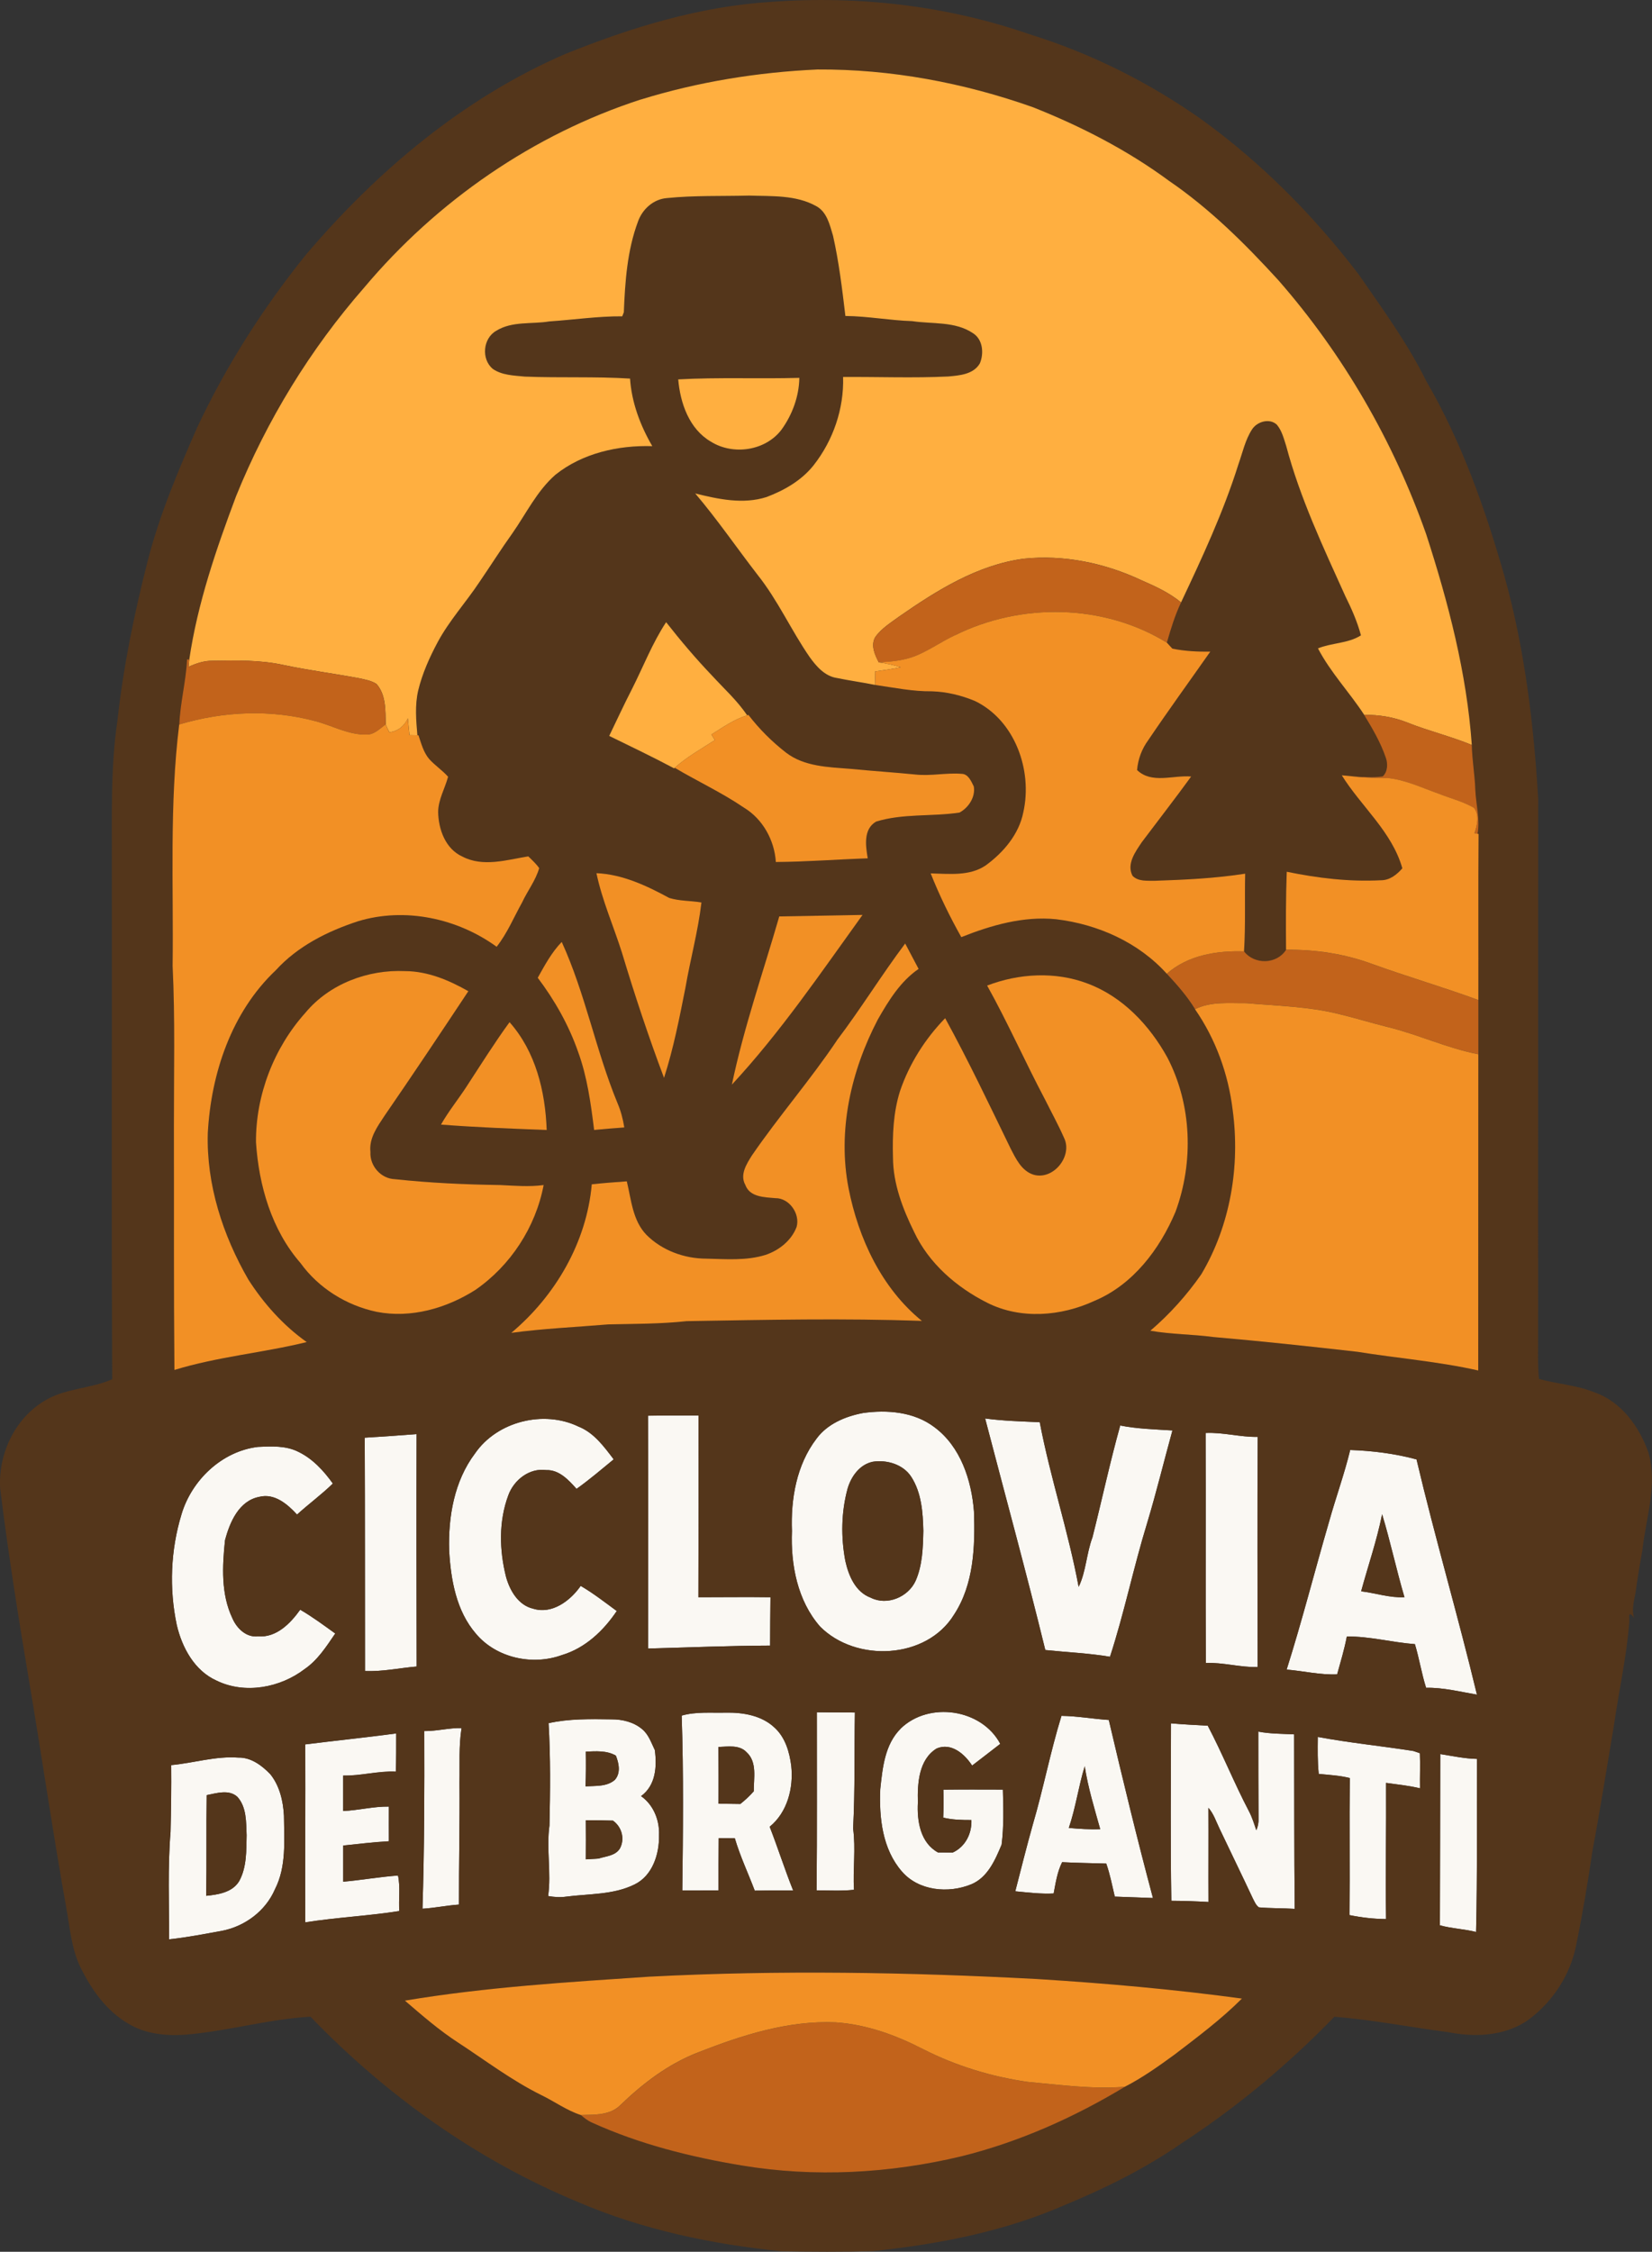 <?xml version="1.0" encoding="UTF-8"?><svg xmlns="http://www.w3.org/2000/svg" id="Layer_2" data-name="Layer 2" viewBox="0 0 473.64 645.22"><rect x="0" y="0" width="473.64" height="645.22" fill="#333333" stroke="none"/><defs><style> .cls-1 { fill: #faf8f3; } .cls-1, .cls-2, .cls-3, .cls-4, .cls-5 { stroke-width: 0px; } .cls-2 { fill: #f29025; } .cls-3 { fill: #ffaf40; } .cls-4 { fill: #c2631b; } .cls-5 { fill: #54361b; } </style></defs><g id="Layer_1-2" data-name="Layer 1"><g><g id="_faf8f3ff" data-name="#faf8f3ff"><path class="cls-1" d="M247.34,404.9c7.01-.99,14.74-.37,20.55,4.04,7.52,5.56,10.65,15.2,11.35,24.18.34,10.04-.03,20.91-5.74,29.58-7.89,12.8-28.13,13.71-38.38,3.38-6.5-7.41-8.46-17.76-8.07-27.36-.36-9.21,1.31-18.97,7.03-26.46,3.1-4.23,8.24-6.4,13.25-7.35M250.13,418.87c-3.7.81-6.11,4.23-7.12,7.67-1.83,6.73-1.94,13.89-.65,20.72.94,4.23,2.89,8.92,7.29,10.54,4.69,2.38,10.76-.19,12.87-4.85,1.97-4.48,2.1-9.49,2.21-14.31-.13-5.28-.52-10.91-3.47-15.48-2.34-3.6-7.06-4.96-11.13-4.3Z"/><path class="cls-1" d="M185.79,405.65c4.82-.07,9.64-.05,14.47-.06.04,17.36.02,34.72-.03,52.08,6.89,0,13.78-.1,20.67,0-.08,4.62-.07,9.23-.1,13.86-11.67.04-23.33.53-34.99.84-.02-22.24.08-44.48-.02-66.72Z"/><path class="cls-1" d="M136.19,416.47c6.32-9.19,19.69-12.53,29.69-7.69,4.42,1.75,7.3,5.73,10.07,9.38-3.5,2.87-6.96,5.83-10.65,8.46-2.29-2.55-4.97-5.51-8.7-5.38-4.83-.67-9.29,2.85-10.87,7.24-2.77,7.43-2.57,15.68-.66,23.3,1.07,3.93,3.52,8.18,7.79,9.17,5.41,1.7,10.68-2.28,13.63-6.53,3.63,2.12,6.95,4.71,10.34,7.2-3.81,5.67-9.06,10.65-15.75,12.63-8.42,3.06-18.78.83-24.62-6.12-5.65-6.52-7.21-15.46-7.68-23.81-.3-9.68,1.44-19.93,7.41-27.85Z"/><path class="cls-1" d="M299.69,472.79c-5.44-22.19-11.48-44.23-17.25-66.33,5.19.7,10.43.82,15.66,1.07,3.02,15.89,8.21,31.29,11.15,47.18,2.12-4.35,2.23-9.58,3.96-14.19,2.7-10.67,5-21.45,7.96-32.05,4.93.97,9.96,1.1,14.97,1.42-2.44,8.83-4.6,17.74-7.25,26.53-3.89,12.67-6.55,25.7-10.65,38.31-6.14-1.03-12.37-1.28-18.56-1.93Z"/><path class="cls-1" d="M104.57,411.96c4.95-.31,9.91-.63,14.87-1.03-.08,22.2-.03,44.39.02,66.59-4.94.43-9.81,1.51-14.81,1.29-.03-22.28.02-44.57-.08-66.85Z"/><path class="cls-1" d="M345.66,410.6c5.03-.23,9.91,1.22,14.93,1.12-.14,21.98-.04,43.97-.02,65.95-5,.13-9.86-1.36-14.86-1.17-.09-21.97.02-43.94-.06-65.91Z"/><path class="cls-1" d="M52.03,433.94c2.91-9.81,11.58-18.12,21.94-19.34,3.87-.18,7.98-.4,11.56,1.4,4.12,1.99,7.28,5.43,9.9,9.1-3.25,3.16-6.92,5.84-10.27,8.89-2.72-2.98-6.45-6.17-10.8-5.08-5.87,1.11-8.48,7.28-9.85,12.43-.77,7.45-1.19,15.43,2.13,22.38,1.24,2.87,3.96,5.53,7.33,5.17,5.29.41,9.29-3.71,12.1-7.64,3.51,2.03,6.77,4.46,10.05,6.82-2.53,3.69-4.99,7.58-8.75,10.17-7.02,5.38-17.15,7.29-25.28,3.33-6.33-2.84-9.9-9.47-11.41-15.94-2.21-10.44-1.77-21.46,1.35-31.68Z"/><path class="cls-1" d="M387.11,415.48c6.37.21,12.94,1.05,19.02,2.7,5.33,22.57,11.91,44.84,17.32,67.4-4.84-.81-9.65-2.06-14.58-1.96-1.3-4.11-1.96-8.39-3.21-12.51-6.53-.48-13-2.28-19.52-2.18-.68,3.67-1.79,7.24-2.77,10.84-4.89.21-9.64-.96-14.48-1.37,4.43-13.99,8.04-28.24,12.15-42.33,1.92-6.89,4.38-13.63,6.07-20.59M396.26,433.89c-1.49,7.49-4.01,14.71-6.01,22.08,4.15.51,8.19,1.91,12.42,1.7-2.33-7.87-4.02-15.93-6.41-23.78Z"/><path class="cls-1" d="M195.44,491.59c4.13-1.17,8.45-.73,12.68-.84,4.91-.09,10.25.79,13.95,4.29,3.08,2.8,4.3,7,4.79,11,.67,6.3-1.11,13.27-6.19,17.4,2.36,6.05,4.32,12.25,6.74,18.28-3.67,0-7.34-.03-11.02.03-1.89-5.01-4.2-9.86-5.71-15.01-1.55,0-3.09-.02-4.62-.03-.05,4.99-.07,9.99-.05,14.99-3.47.02-6.93.02-10.39.02.21-16.7.39-33.43-.18-50.12M205.98,500.57c.03,5.42.07,10.85.02,16.27,2.08.02,4.17,0,6.26.06,1.4-1.1,2.68-2.31,3.85-3.63-.05-3.74,1.05-8.32-2.05-11.18-2.07-2.21-5.37-1.6-8.08-1.52Z"/><path class="cls-1" d="M234.21,490.63c3.63.05,7.26.06,10.89.07-.2,11.08.07,22.17-.51,33.24.8,5.84-.09,11.7.25,17.56-3.56.39-7.16.16-10.72.18.17-17.01.06-34.04.08-51.05Z"/><path class="cls-1" d="M258.24,495.3c8.1-7.85,23.22-5.66,28.55,4.39-2.66,2.1-5.38,4.13-8.07,6.22-2.14-3.3-5.97-6.67-10.16-4.9-5.17,3.16-5.55,10.05-5.39,15.49-.29,5.27.68,11.54,5.79,14.32,1.38,0,2.77,0,4.16.03,3.63-1.65,5.55-5.43,5.39-9.33-2.71,0-5.44-.05-8.08-.7.13-2.67.13-5.35.05-8.01,5.68-.07,11.38-.02,17.06-.02.14,5.25.3,10.54-.37,15.79-1.84,4.37-3.99,9.4-8.69,11.35-6.54,2.69-15.07,1.91-19.89-3.66-5.61-6.42-6.56-15.41-6.21-23.59.65-6.08,1.28-12.82,5.87-17.37Z"/><path class="cls-1" d="M304.33,491.66c4.55.06,9.03.88,13.57,1.18,4,17.05,8.13,34.09,12.66,51.02-3.65-.12-7.29-.28-10.94-.4-.76-3.17-1.36-6.39-2.45-9.47-4.22-.13-8.44-.18-12.65-.4-1.4,2.79-1.85,5.93-2.43,8.96-3.69.19-7.34-.27-11-.62,1.65-6.39,3.24-12.79,5.03-19.14,3.03-10.3,5.04-20.88,8.21-31.13M311,506.07c-1.79,5.83-2.59,11.92-4.57,17.71,2.99.26,5.99.47,9,.35-1.66-5.97-3.51-11.91-4.44-18.05Z"/><path class="cls-1" d="M157.28,493.75c5.9-1.32,12.01-1.18,18.02-1.1,3.12-.02,6.37.76,8.8,2.8,1.87,1.54,2.63,3.91,3.65,6.01.63,4.75.27,10.12-3.95,13.19,3.55,2.49,5.34,6.92,5.15,11.17.12,5.37-1.83,11.61-6.99,14.13-6.12,3.04-13.12,2.64-19.72,3.52-1.7.24-3.4.11-5.08-.19.96-6.69-.56-13.48.38-20.22.21-9.77.32-19.58-.25-29.33M167.96,501.91c.06,3.31.05,6.63-.08,9.95,2.84-.18,6.12.15,8.42-1.87,1.73-2,1.15-4.72.27-6.94-2.64-1.51-5.7-1.25-8.61-1.14M167.96,521.57c.05,3.73.02,7.47,0,11.21,1.2-.08,2.4-.16,3.61-.22,2.19-.69,5.11-.81,6.28-3.13,1.31-2.75.32-6.02-2.12-7.74-2.59-.09-5.18-.13-7.78-.11Z"/><path class="cls-1" d="M335.73,493.81c3.51.31,7.03.48,10.54.67,4.23,8.03,7.6,16.49,11.82,24.53.9,1.71,1.48,3.59,2.1,5.43.48-1.07.69-2.2.63-3.37-.05-8.3-.04-16.59-.05-24.89,3.39.64,6.84.61,10.27.78.05,16.67,0,33.33.16,50-3.42-.22-6.87-.12-10.28-.43-.89-.66-1.29-1.73-1.78-2.67-3.11-6.65-6.34-13.23-9.48-19.86-.99-2.03-1.68-4.27-3.2-5.98.05,8.99-.03,17.99.02,26.98-3.55-.21-7.09-.33-10.65-.35-.3-16.94-.1-33.89-.1-50.84Z"/><path class="cls-1" d="M121.64,496.02c3.59.05,7.11-.96,10.69-.85-.83,5.16-.48,10.39-.59,15.59.1,11.67-.19,23.32-.15,34.98-3.5.23-6.95.98-10.46,1.18.53-16.96.56-33.93.51-50.9Z"/><path class="cls-1" d="M87.52,499.85c8.69-1.09,17.4-1.98,26.08-3.14,0,3.64.02,7.28-.11,10.94-5.07-.24-10.02,1.25-15.09,1.13v10.15c4.4-.18,8.69-1.34,13.1-1.26,0,3.31-.03,6.62,0,9.93-4.38.23-8.73.79-13.09,1.23v10.36c5.25-.46,10.44-1.39,15.7-1.77.72,3.32.13,6.8.38,10.18-8.95,1.41-18.01,1.82-26.96,3.24-.08-16.99.07-33.98,0-50.97Z"/><path class="cls-1" d="M377.82,497.71c9.08,1.69,18.29,2.59,27.41,4.03.47.16,1.4.47,1.86.63.15,3.34-.03,6.7.04,10.06-3.2-.77-6.48-1.09-9.73-1.55.08,13.01-.2,26.01,0,39.02-3.53-.03-7.03-.43-10.49-1.14.14-13.09-.06-26.18.09-39.27-2.92-.74-5.93-.89-8.9-1.18-.38-3.52-.31-7.05-.27-10.58Z"/><path class="cls-1" d="M412.93,502.62c3.5.54,6.98,1.31,10.53,1.38-.1,16.53.14,33.07-.26,49.6-3.41-.88-6.97-.97-10.37-1.92.03-16.36.09-32.71.1-49.05Z"/><path class="cls-1" d="M49.08,505.77c6.43-.59,12.74-2.64,19.26-2.15,3.64-.09,6.78,2.28,9.18,4.78,2.65,3.31,3.68,7.69,3.89,11.86.05,7.08.76,14.58-2.59,21.11-2.69,6.24-8.66,10.64-15.27,11.9-5.01.9-10.03,1.89-15.09,2.42.07-10.27-.41-20.56.44-30.81.15-6.38.24-12.75.18-19.12M59.26,514.37c-.15,9.62.02,19.23-.14,28.85,3.46-.34,7.57-.97,9.5-4.28,2.15-3.99,1.99-8.68,2.09-13.07-.16-3.75.03-8.04-2.66-11.01-2.43-2.2-5.96-1.03-8.79-.49Z"/></g><g id="_54361bff" data-name="#54361bff"><path class="cls-5" d="M162.1,15.46c18.9-7.65,38.74-13.69,59.2-14.94,24.91-1.81,50.27,1.1,73.91,9.31,17.5,5.41,34.09,13.72,49.06,24.24,17.28,12.43,32.4,27.71,45.29,44.59,6.83,9.88,13.97,19.63,19.31,30.43,10.19,17.51,16.98,36.73,22.5,56.13,5.77,20.78,8.38,42.29,9.64,63.75-.06,51.48,0,102.97-.03,154.45.02,3.9-.14,7.8.26,11.69,5.21,1.5,10.75,1.74,15.81,3.82,7.76,2.64,12.96,9.86,15.58,17.32,2.67,9.32-.78,18.81-1.77,28.12-.74,4.01-1.39,8.02-1.95,12.06-.46,2.38-1.13,4.82-.38,7.22-.59-.92-1.64-1.93-1.39,0v.96c-.75,10.03-3.01,19.91-4.43,29.87-2.03,11.96-3.89,23.93-6.14,35.84-1.31,8.96-2.8,17.89-4.62,26.77-1.59,8.53-6.62,16.33-13.55,21.52-6.72,4.89-15.54,5.23-23.42,3.65-10.81-1.39-21.54-3.55-32.41-4.37-13.22,13.63-27.89,25.88-43.81,36.25-10.6,7.35-22.24,13.07-34.15,17.97-17.19,7.43-35.79,10.98-54.34,12.92-8.73.26-17.45.2-26.18.04-20.01-2-39.98-6.18-58.5-14.16-28.93-12-54.9-30.55-76.57-53.04-12.01.66-23.72,4.14-35.7,5.14-5.67.41-11.61-.15-16.56-3.17-6.15-3.56-10.42-9.58-13.53-15.81-2.79-5.51-3.18-11.77-4.29-17.74-3.75-20.96-6.8-42.04-10.34-63.04-3.19-18.89-6.22-37.8-8.56-56.81-.58-10.07,4.46-20.55,13.47-25.48,5.78-3.21,12.67-3.09,18.66-5.76-.23-49.18-.03-98.36-.1-147.54.07-13.74-.43-27.54,1.6-41.17,1.68-15.39,4.81-30.62,8.64-45.63,3.38-13.24,8.72-25.86,14.21-38.34,8.3-17.67,18.87-34.24,31.11-49.44,20.45-24.06,45.27-45.01,74.47-57.63M183.73,28.52c-30.85,9.99-58.48,29.12-79.3,53.86-15.49,17.7-27.94,38.04-36.77,59.83-5.71,15.2-11.05,30.71-13.42,46.82l-.6-.1c-.32,6.27-1.96,12.39-2.24,18.67-2.84,22.94-1.6,46.12-1.89,69.18.73,15.27.35,30.57.37,45.86.05,23.31-.07,46.61.15,69.92,12.38-3.81,25.38-4.91,37.93-7.99-6.72-4.76-12.32-11.03-16.75-17.94-7.33-12.69-12.04-27.21-11.61-41.96.93-17.1,6.81-34.66,19.51-46.66,6.27-6.89,14.83-11.17,23.59-14.03,13.43-4.06,28.48-.84,39.71,7.32,3.03-3.83,4.92-8.45,7.3-12.7,1.54-3.31,3.88-6.29,4.9-9.83-.88-1.27-2.04-2.31-3.13-3.38-6.18,1.01-12.98,3.16-18.91.05-4.85-2.2-6.84-7.8-6.93-12.78.06-3.58,1.96-6.74,2.85-10.08-1.65-1.86-3.77-3.24-5.43-5.09-1.63-1.93-2.26-4.44-3.06-6.78h-.33c-.37-4.26-.74-8.62.23-12.83,1.17-4.88,3.25-9.49,5.61-13.9,3.32-6.16,8.08-11.37,11.94-17.17,3.17-4.63,6.16-9.39,9.44-13.96,3.99-5.67,7.06-12.14,12.34-16.78,7.76-6.21,18.02-8.5,27.79-8.21-3.44-5.92-5.92-12.48-6.38-19.36-10.05-.63-20.12-.17-30.17-.57-3.11-.31-6.54-.37-9.19-2.21-3.35-2.8-2.82-8.75.99-10.91,4.57-2.84,10.16-1.84,15.22-2.69,6.97-.46,13.92-1.51,20.92-1.46.11-.3.34-.88.45-1.18.35-8.75.97-17.71,4.06-25.98,1.27-3.55,4.44-6.42,8.28-6.72,7.82-.81,15.71-.51,23.56-.72,6.45.22,13.39-.24,19.23,3.01,3.1,1.66,3.91,5.39,4.84,8.48,1.72,7.57,2.64,15.31,3.55,23.01,6.42.06,12.76,1.28,19.17,1.48,5.82.87,12.29,0,17.42,3.46,2.84,1.81,3.16,5.78,1.97,8.63-1.81,3.17-5.83,3.48-9.09,3.77-10.04.48-20.08.07-30.13.14.28,9.1-2.85,18.17-8.46,25.31-3.43,4.33-8.37,7.16-13.48,9.09-6.7,2.15-13.83.62-20.46-1.03,6.37,7.48,11.91,15.6,17.92,23.37,5.82,7.29,9.61,15.89,14.91,23.54,1.9,2.67,4.33,5.45,7.77,5.97,3.66.77,7.36,1.26,11.03,2,5.39.77,10.78,1.88,16.25,1.82,4.21.13,8.39,1.15,12.29,2.76,11.48,5.52,16.59,19.85,13.91,31.85-1.24,6.33-5.67,11.55-10.79,15.27-4.62,3.16-10.5,2.41-15.78,2.29,2.49,6.29,5.47,12.37,8.78,18.27,8.61-3.42,17.81-6.07,27.18-5.13,11.94,1.42,23.63,6.61,31.74,15.63,2.95,3.16,5.82,6.42,8.08,10.13,5.92,8.52,9.56,18.58,10.8,28.85,2.19,16.09-.65,33.05-8.98,47.09-4.16,5.98-9.08,11.45-14.62,16.19,5.97,1.04,12.06,1,18.06,1.8,13.79,1.19,27.54,2.67,41.28,4.23,11.55,1.85,23.25,2.77,34.67,5.36,0-30.21.02-60.41.03-90.62v-15.51c.04-15.86-.08-31.72.06-47.58l-.28-.05c.76-4.24-.48-8.47-.65-12.72-.15-4.26-.92-8.48-1-12.75-1.46-20.63-6.72-40.77-13.08-60.38-9.4-26.64-23.79-51.54-42.41-72.82-9.53-10.43-19.63-20.47-31.35-28.46-11.94-8.79-25.23-15.62-38.99-21.08-19.78-7-40.76-10.95-61.77-10.81-17.15.79-34.24,3.54-50.65,8.61M194.45,108.71c.58,6.81,3.15,14.22,9.36,17.84,6.37,3.99,15.62,2.65,20.23-3.4,3.12-4.31,5.05-9.54,5.14-14.88-11.57.33-23.17-.2-34.73.44M181.19,197.44c-2.28,4.43-4.36,8.95-6.53,13.43,6.22,3.05,12.48,6.02,18.6,9.29l.18-.15c6.56,3.9,13.52,7.12,19.85,11.42,5.4,3.25,8.76,9.36,9.15,15.58,8.79-.06,17.56-.75,26.35-1.05-.6-3.57-1.32-8.34,2.38-10.52,7.73-2.41,16.03-1.4,23.94-2.6,2.6-1.4,4.62-4.49,4.08-7.5-.75-1.47-1.57-3.58-3.5-3.6-4.37-.36-8.74.66-13.11.21-6.24-.62-12.49-1.02-18.74-1.63-6.32-.51-13.22-.63-18.49-4.66-4.02-3.13-7.68-6.76-10.78-10.81l-.36.13c-2.83-4.23-6.65-7.65-10.06-11.38-4.66-4.87-9.01-10.01-13.17-15.31-3.96,6.01-6.56,12.76-9.79,19.16M171,250.2c1.64,7.83,4.91,15.17,7.31,22.76,3.64,12.09,7.63,24.08,12.07,35.9,2.71-8.4,4.41-17.09,6.12-25.73,1.41-8.21,3.64-16.26,4.61-24.54-3.07-.52-6.27-.37-9.25-1.3-6.45-3.49-13.39-6.78-20.86-7.09M223.42,262.59c-4.63,16.03-10.17,31.85-13.59,48.21,13.97-15.04,25.5-32.04,37.47-48.64-7.96.14-15.92.31-23.88.43M154.17,280.18c4.88,6.44,8.89,13.56,11.56,21.19,2.64,7.2,3.67,14.84,4.61,22.42,2.88-.28,5.77-.51,8.65-.72-.38-2.42-1-4.78-1.97-7.03-6.22-15.07-9.17-31.27-15.97-46.13-2.9,2.98-4.88,6.69-6.88,10.28M239.88,298.18c-7.62,11.32-16.59,21.63-24.31,32.87-1.55,2.46-3.53,5.52-1.89,8.46,1.28,3.52,5.48,3.51,8.59,3.79,4.01-.06,7.16,4.48,6.11,8.24-1.46,3.9-5.06,6.74-8.96,8.03-5.48,1.69-11.29,1.19-16.94,1.06-6.28,0-12.71-2.34-17.16-6.83-3.97-4.11-4.34-10.06-5.62-15.32-3.36.24-6.71.49-10.05.85-1.46,16.59-10.42,31.97-23.08,42.57,9.24-1.25,18.55-1.66,27.84-2.43,7.5-.16,15.03-.11,22.5-.93,22.46-.37,44.95-.86,67.4-.06-11.56-9.38-18.21-23.66-21.03-38.02-3.21-16.51.69-33.64,8.4-48.37,3.09-5.39,6.44-10.89,11.68-14.48-1.28-2.43-2.57-4.85-3.85-7.28-6.82,9.08-12.77,18.78-19.64,27.83M87.52,290.24c-9.01,10.03-14.24,23.59-14.14,37.06.82,12.38,4.47,25.11,12.77,34.63,5.19,7.19,13.21,12.17,21.86,13.98,9.77,1.91,19.94-1,28.22-6.25,10.13-6.98,17.34-18.01,19.63-30.09-4.14.55-8.3.19-12.45,0-10.08-.13-20.19-.6-30.22-1.68-4-.14-7.21-3.83-6.99-7.79-.44-3.94,1.98-7.26,4.03-10.36,8.14-11.82,16.1-23.75,24.04-35.71-5.54-3.15-11.64-5.73-18.12-5.76-10.67-.51-21.75,3.65-28.64,11.98M283,282.41c5.95,10.64,10.85,21.79,16.55,32.55,1.84,3.69,3.84,7.3,5.5,11.08,2.56,5.21-3.03,12.22-8.73,10.57-3.45-1.09-5.09-4.62-6.62-7.58-6.08-12.5-12.04-25.07-18.73-37.27-5.75,5.92-10.25,13.01-12.92,20.82-1.95,6.17-2.21,12.72-2.04,19.14.04,7.47,2.78,14.63,6.04,21.25,4.22,9.02,12.15,15.88,20.93,20.31,9.6,4.86,21.23,3.91,30.8-.52,11.01-4.61,18.7-14.76,23.22-25.48,5.26-14.22,4.73-30.68-2.3-44.22-5.08-9.24-12.83-17.45-22.87-21.22-9.24-3.52-19.7-2.93-28.84.58M133.84,311.22c-2.41,3.71-5.21,7.15-7.41,11.01,10.09.8,20.2,1.16,30.31,1.55-.39-11.04-3.15-22.45-10.65-30.9-4.33,5.95-8.23,12.18-12.25,18.33M247.34,404.9c-5.02.96-10.15,3.12-13.25,7.35-5.72,7.49-7.39,17.25-7.03,26.46-.39,9.6,1.57,19.95,8.07,27.36,10.25,10.33,30.49,9.42,38.38-3.38,5.71-8.67,6.08-19.54,5.74-29.58-.7-8.98-3.83-18.61-11.35-24.18-5.81-4.41-13.54-5.03-20.55-4.04M185.79,405.65c.1,22.24,0,44.48.02,66.72,11.67-.31,23.33-.81,34.99-.84.04-4.63.02-9.24.1-13.86-6.89-.1-13.78,0-20.67,0,.05-17.36.07-34.72.03-52.08-4.83,0-9.65-.02-14.47.06M136.19,416.47c-5.97,7.91-7.71,18.16-7.41,27.85.47,8.35,2.04,17.29,7.68,23.81,5.84,6.96,16.2,9.19,24.62,6.12,6.69-1.99,11.94-6.96,15.75-12.63-3.39-2.49-6.71-5.08-10.34-7.2-2.95,4.24-8.22,8.23-13.63,6.53-4.28-.98-6.72-5.23-7.79-9.17-1.91-7.61-2.11-15.87.66-23.3,1.58-4.39,6.04-7.91,10.87-7.24,3.73-.12,6.42,2.84,8.7,5.38,3.7-2.63,7.16-5.59,10.65-8.46-2.78-3.65-5.66-7.63-10.07-9.38-10.01-4.84-23.37-1.5-29.69,7.69M299.69,472.79c6.19.65,12.42.9,18.56,1.93,4.1-12.6,6.75-25.64,10.65-38.31,2.65-8.78,4.81-17.7,7.25-26.53-5.01-.33-10.04-.45-14.97-1.42-2.96,10.6-5.26,21.38-7.96,32.05-1.73,4.62-1.84,9.84-3.96,14.19-2.95-15.89-8.13-31.29-11.15-47.18-5.23-.24-10.48-.37-15.66-1.07,5.77,22.1,11.81,44.14,17.25,66.33M104.57,411.96c.09,22.28.05,44.57.08,66.85,5,.22,9.87-.86,14.81-1.29-.05-22.2-.09-44.39-.02-66.59-4.95.4-9.91.72-14.87,1.03M345.66,410.6c.08,21.97-.04,43.94.06,65.91,5-.19,9.86,1.3,14.86,1.17-.02-21.98-.12-43.97.02-65.95-5.02.09-9.9-1.36-14.93-1.12M52.03,433.94c-3.12,10.22-3.56,21.24-1.35,31.68,1.51,6.47,5.07,13.1,11.41,15.94,8.12,3.96,18.26,2.05,25.28-3.33,3.76-2.58,6.22-6.48,8.75-10.17-3.28-2.36-6.55-4.78-10.05-6.82-2.81,3.93-6.81,8.05-12.1,7.64-3.37.37-6.09-2.29-7.33-5.17-3.32-6.95-2.9-14.93-2.13-22.38,1.37-5.15,3.98-11.32,9.85-12.43,4.35-1.09,8.08,2.11,10.8,5.08,3.35-3.04,7.03-5.72,10.27-8.89-2.63-3.67-5.79-7.12-9.9-9.1-3.57-1.8-7.68-1.57-11.56-1.4-10.35,1.23-19.03,9.53-21.94,19.34M387.11,415.48c-1.69,6.96-4.15,13.7-6.07,20.59-4.11,14.09-7.72,28.34-12.15,42.33,4.84.41,9.6,1.57,14.48,1.37.98-3.6,2.09-7.17,2.77-10.84,6.52-.09,12.99,1.7,19.52,2.18,1.25,4.12,1.9,8.4,3.21,12.51,4.93-.1,9.75,1.14,14.58,1.96-5.41-22.56-12-44.82-17.32-67.4-6.08-1.65-12.65-2.49-19.02-2.7M195.44,491.59c.57,16.69.38,33.42.18,50.12,3.46,0,6.92,0,10.39-.02-.02-5,0-10,.05-14.99,1.54,0,3.08.02,4.62.03,1.51,5.15,3.82,10,5.71,15.01,3.68-.06,7.35-.02,11.02-.03-2.42-6.03-4.38-12.23-6.74-18.28,5.08-4.13,6.86-11.1,6.19-17.4-.5-4-1.72-8.2-4.79-11-3.7-3.5-9.04-4.38-13.95-4.29-4.23.11-8.55-.33-12.68.84M234.21,490.63c-.03,17.01.08,34.04-.08,51.05,3.56-.02,7.16.22,10.72-.18-.35-5.85.54-11.71-.25-17.56.57-11.07.31-22.16.51-33.24-3.63-.02-7.26-.03-10.89-.07M258.24,495.3c-4.6,4.55-5.22,11.29-5.87,17.37-.35,8.17.6,17.16,6.21,23.59,4.82,5.57,13.36,6.35,19.89,3.66,4.71-1.95,6.86-6.98,8.69-11.35.67-5.24.51-10.53.37-15.79-5.68,0-11.38-.06-17.06.02.08,2.67.08,5.35-.05,8.01,2.64.66,5.37.7,8.08.7.16,3.9-1.76,7.68-5.39,9.33-1.39-.03-2.78-.04-4.16-.03-5.11-2.78-6.08-9.04-5.79-14.32-.16-5.44.23-12.32,5.39-15.49,4.19-1.77,8.02,1.6,10.16,4.9,2.68-2.09,5.4-4.12,8.07-6.22-5.33-10.06-20.45-12.24-28.55-4.39M304.33,491.66c-3.17,10.25-5.18,20.83-8.21,31.13-1.79,6.35-3.38,12.75-5.03,19.14,3.66.35,7.32.81,11,.62.58-3.03,1.03-6.17,2.43-8.96,4.21.22,8.43.27,12.65.4,1.09,3.08,1.69,6.29,2.45,9.47,3.65.12,7.29.28,10.94.4-4.53-16.93-8.66-33.97-12.66-51.02-4.54-.3-9.02-1.12-13.57-1.18M157.28,493.75c.57,9.75.46,19.56.25,29.33-.95,6.73.57,13.52-.38,20.22,1.68.3,3.39.43,5.08.19,6.6-.88,13.61-.48,19.72-3.52,5.16-2.52,7.11-8.76,6.99-14.13.19-4.25-1.59-8.68-5.15-11.17,4.22-3.07,4.58-8.45,3.95-13.19-1.02-2.1-1.78-4.48-3.65-6.01-2.43-2.04-5.67-2.82-8.8-2.8-6.01-.08-12.12-.22-18.02,1.1M335.73,493.81c0,16.95-.2,33.9.1,50.84,3.55.02,7.1.14,10.65.35-.05-8.99.03-17.99-.02-26.98,1.52,1.71,2.2,3.95,3.2,5.98,3.14,6.63,6.37,13.21,9.48,19.86.49.94.89,2,1.78,2.67,3.41.31,6.86.22,10.28.43-.17-16.67-.11-33.33-.16-50-3.43-.17-6.88-.14-10.27-.78,0,8.3,0,16.59.05,24.89.07,1.17-.15,2.3-.63,3.37-.62-1.84-1.2-3.72-2.1-5.43-4.22-8.04-7.59-16.5-11.82-24.53-3.52-.2-7.03-.37-10.54-.67M121.64,496.02c.06,16.97.03,33.94-.51,50.9,3.51-.2,6.96-.95,10.46-1.18-.04-11.66.25-23.31.15-34.98.11-5.2-.23-10.43.59-15.59-3.58-.1-7.1.9-10.69.85M87.52,499.85c.07,16.99-.08,33.98,0,50.97,8.95-1.42,18.01-1.83,26.96-3.24-.24-3.38.35-6.85-.38-10.18-5.26.38-10.45,1.31-15.7,1.77v-10.36c4.36-.44,8.71-.99,13.09-1.23-.02-3.31,0-6.62,0-9.93-4.42-.07-8.7,1.09-13.1,1.26v-10.15c5.07.12,10.02-1.38,15.09-1.13.13-3.65.1-7.29.11-10.94-8.69,1.16-17.4,2.05-26.08,3.14M377.82,497.71c-.04,3.53-.1,7.06.27,10.58,2.97.29,5.98.44,8.9,1.18-.15,13.09.05,26.18-.09,39.27,3.45.71,6.96,1.11,10.49,1.14-.19-13.01.09-26.01,0-39.02,3.25.47,6.53.79,9.73,1.55-.07-3.35.11-6.71-.04-10.06-.46-.16-1.39-.47-1.86-.63-9.12-1.43-18.33-2.33-27.41-4.03M412.93,502.62c0,16.35-.08,32.7-.1,49.05,3.4.95,6.96,1.04,10.37,1.92.4-16.53.16-33.07.26-49.6-3.55-.07-7.03-.83-10.53-1.38M49.08,505.77c.07,6.37-.03,12.74-.18,19.12-.85,10.24-.38,20.53-.44,30.81,5.06-.52,10.08-1.52,15.09-2.42,6.61-1.26,12.58-5.66,15.27-11.9,3.35-6.54,2.64-14.04,2.59-21.11-.22-4.18-1.24-8.55-3.89-11.86-2.4-2.51-5.54-4.88-9.18-4.78-6.52-.49-12.82,1.56-19.26,2.15M186.55,566.38c-23.54,1.58-47.15,3.01-70.46,6.89,4.97,4.25,9.91,8.57,15.43,12.13,7.76,5.07,15.19,10.71,23.51,14.85,3.87,1.84,7.41,4.47,11.5,5.8.96.81,1.95,1.62,3.12,2.13,13.63,6.2,28.26,9.87,42.99,12.31,20.89,3.49,42.43,2.28,62.99-2.62,16.55-4.09,32.28-11.12,46.85-19.91,5.05-2.58,9.68-5.89,14.26-9.22,6.66-5.08,13.39-10.12,19.33-16.06-19.52-2.65-39.14-4.38-58.78-5.6-36.87-1.97-73.85-2.6-110.74-.69Z"/><path class="cls-5" d="M358.99,123.02c1.46-2.23,5.03-3.27,7.1-1.31,1.45,1.72,1.99,3.99,2.67,6.09,3.97,14.93,10.59,28.95,16.93,42.98,1.8,3.63,3.46,7.36,4.5,11.29-3.73,2.36-8.32,2.09-12.32,3.73,3.6,6.9,9.03,12.57,13.26,19.05,2.38,3.9,4.71,7.88,6.19,12.22.64,1.74.54,4.04-.86,5.37-2.84.45-5.73.15-8.58.02-.8-.07-2.41-.23-3.21-.31,5.61,9,14.42,16.2,17.38,26.68-1.6,1.84-3.64,3.46-6.22,3.42-9.02.47-18.08-.63-26.92-2.44-.27,7.44-.24,14.91-.2,22.36-2.66,4.17-9.03,4.32-12.04.46.47-7.42.15-14.85.33-22.27-8.58,1.35-17.29,1.75-25.95,2.04-2.15-.06-4.69.25-6.34-1.42-1.79-3.42.85-6.94,2.7-9.7,4.7-6.25,9.51-12.43,14.11-18.76-5.16-.44-11.31,2.19-15.51-1.85.27-3.1,1.35-6.05,3.2-8.56,5.79-8.56,11.86-16.92,17.79-25.37-3.65.04-7.31-.13-10.88-.86-.39-.43-1.17-1.29-1.57-1.71,1.13-3.91,2.31-7.83,4.07-11.52,6.1-12.9,12.15-25.88,16.43-39.52,1.21-3.39,1.95-7.03,3.94-10.08Z"/><path class="cls-5" d="M250.13,418.87c4.07-.66,8.8.69,11.13,4.3,2.95,4.57,3.34,10.2,3.47,15.48-.11,4.81-.24,9.82-2.21,14.31-2.11,4.66-8.18,7.23-12.87,4.85-4.4-1.62-6.35-6.31-7.29-10.54-1.29-6.84-1.18-13.99.65-20.72,1.01-3.44,3.41-6.86,7.12-7.67Z"/><path class="cls-5" d="M396.26,433.89c2.38,7.86,4.08,15.91,6.41,23.78-4.23.21-8.27-1.19-12.42-1.7,2-7.37,4.52-14.59,6.01-22.08Z"/><path class="cls-5" d="M205.98,500.57c2.7-.08,6-.69,8.08,1.52,3.1,2.86,2.01,7.44,2.05,11.18-1.17,1.32-2.46,2.54-3.85,3.63-2.08-.05-4.17-.04-6.26-.06.05-5.42,0-10.85-.02-16.27Z"/><path class="cls-5" d="M167.96,501.91c2.91-.11,5.97-.37,8.61,1.14.88,2.22,1.45,4.93-.27,6.94-2.3,2.02-5.58,1.69-8.42,1.87.13-3.32.14-6.64.08-9.95Z"/><path class="cls-5" d="M311,506.07c.93,6.14,2.78,12.08,4.44,18.05-3.01.12-6.01-.08-9-.35,1.98-5.79,2.78-11.87,4.57-17.71Z"/><path class="cls-5" d="M59.26,514.37c2.83-.54,6.36-1.71,8.79.49,2.69,2.97,2.5,7.27,2.66,11.01-.1,4.39.06,9.08-2.09,13.07-1.93,3.31-6.04,3.94-9.5,4.28.16-9.62,0-19.23.14-28.85Z"/><path class="cls-5" d="M167.96,521.57c2.6-.02,5.19.02,7.78.11,2.44,1.72,3.43,4.99,2.12,7.74-1.17,2.32-4.1,2.43-6.28,3.13-1.21.07-2.41.14-3.61.22.02-3.74.05-7.48,0-11.21Z"/></g><g id="_ffaf40ff" data-name="#ffaf40ff"><path class="cls-3" d="M183.73,28.52c16.4-5.07,33.5-7.83,50.65-8.61,21.01-.13,41.99,3.81,61.77,10.81,13.76,5.46,27.05,12.28,38.99,21.08,11.71,8,21.82,18.03,31.35,28.46,18.63,21.27,33.02,46.18,42.41,72.82,6.36,19.62,11.62,39.76,13.08,60.38-6.01-2.46-12.34-4-18.38-6.38-3.96-1.61-8.21-2.29-12.47-2.24-4.23-6.49-9.66-12.15-13.26-19.05,4-1.64,8.59-1.37,12.32-3.73-1.04-3.93-2.7-7.66-4.5-11.29-6.34-14.03-12.96-28.05-16.93-42.98-.68-2.1-1.22-4.36-2.67-6.09-2.07-1.96-5.64-.92-7.1,1.31-1.99,3.05-2.73,6.69-3.94,10.08-4.29,13.64-10.34,26.62-16.43,39.52-3.39-2.8-7.4-4.63-11.4-6.37-10.45-4.91-22.21-7.36-33.74-6.15-13.26,1.78-24.85,9.05-35.62,16.52-2.47,1.82-5.21,3.46-6.98,6.03-1.26,2.37-.05,5.01,1.08,7.16,2.14.28,4.24.77,6.31,1.39-2.44.49-4.9.87-7.35,1.2,0,1.29,0,2.58.03,3.88-3.67-.74-7.37-1.24-11.03-2-3.43-.52-5.86-3.31-7.77-5.97-5.3-7.65-9.1-16.25-14.91-23.54-6.01-7.77-11.56-15.89-17.92-23.37,6.63,1.65,13.76,3.18,20.46,1.03,5.11-1.93,10.05-4.77,13.48-9.09,5.61-7.13,8.74-16.21,8.46-25.31,10.05-.07,20.09.34,30.13-.14,3.25-.29,7.28-.6,9.09-3.77,1.19-2.86.87-6.83-1.97-8.63-5.13-3.46-11.59-2.58-17.42-3.46-6.42-.2-12.75-1.42-19.17-1.48-.92-7.71-1.84-15.44-3.55-23.01-.93-3.09-1.74-6.83-4.84-8.48-5.83-3.25-12.77-2.78-19.23-3.01-7.85.21-15.74-.08-23.56.72-3.85.3-7.02,3.17-8.28,6.72-3.1,8.28-3.71,17.24-4.06,25.98-.11.3-.34.88-.45,1.18-7-.05-13.95,1-20.92,1.46-5.06.85-10.65-.15-15.22,2.69-3.82,2.16-4.34,8.11-.99,10.91,2.65,1.84,6.08,1.9,9.19,2.21,10.05.4,20.13-.06,30.17.57.46,6.88,2.94,13.45,6.38,19.36-9.77-.29-20.03,2-27.79,8.21-5.28,4.63-8.36,11.1-12.34,16.78-3.27,4.57-6.27,9.33-9.44,13.96-3.86,5.81-8.62,11.01-11.94,17.17-2.36,4.41-4.44,9.03-5.61,13.9-.98,4.2-.6,8.57-.23,12.82-.56,0-1.7-.03-2.26-.04-.17-1.6-.34-3.21-.48-4.82-.97,2.2-2.87,3.75-5.29,3.99-.4-.73-.75-1.48-1.05-2.25-.1-3.94.14-8.44-2.65-11.59-1.48-.96-3.26-1.25-4.95-1.63-7.2-1.35-14.48-2.27-21.65-3.79-6.71-1.48-13.62-1.32-20.43-1.21-2.4-.04-4.68.74-6.84,1.72.05-.51.14-1.54.19-2.05,2.37-16.1,7.71-31.62,13.42-46.82,8.83-21.79,21.27-42.13,36.77-59.83,20.82-24.74,48.45-43.87,79.3-53.86Z"/><path class="cls-3" d="M194.45,108.71c11.56-.64,23.16-.11,34.73-.44-.09,5.34-2.02,10.57-5.14,14.88-4.61,6.05-13.86,7.39-20.23,3.4-6.21-3.61-8.78-11.03-9.36-17.84Z"/><path class="cls-3" d="M181.19,197.44c3.24-6.4,5.83-13.15,9.79-19.16,4.16,5.3,8.51,10.44,13.17,15.31,3.41,3.73,7.23,7.14,10.06,11.38-3.75,1.16-6.96,3.44-10.24,5.49.32.53.65,1.08.98,1.61-3.91,2.54-8.01,4.82-11.51,7.94l-.18.15c-6.12-3.27-12.38-6.24-18.6-9.29,2.17-4.48,4.25-9,6.53-13.43Z"/></g><g id="_c2631bff" data-name="#c2631bff"><path class="cls-4" d="M257.86,176.63c10.78-7.46,22.36-14.74,35.62-16.52,11.53-1.21,23.29,1.25,33.74,6.15,4,1.74,8.01,3.57,11.4,6.37-1.76,3.69-2.94,7.6-4.07,11.52-18.1-11.18-41.92-11.52-60.82-2.08-3.79,1.78-7.21,4.24-11.09,5.83-3.39,1.4-7.07,1.7-10.68,1.92-1.13-2.15-2.34-4.79-1.08-7.16,1.77-2.57,4.51-4.21,6.98-6.03Z"/><path class="cls-4" d="M53.64,188.92l.6.1c-.05.51-.14,1.54-.19,2.05,2.16-.98,4.44-1.76,6.84-1.72,6.81-.11,13.72-.27,20.43,1.21,7.17,1.53,14.44,2.44,21.65,3.79,1.69.38,3.47.67,4.95,1.63,2.8,3.16,2.55,7.65,2.65,11.59-1.69,1.22-3.3,3.01-5.57,2.91-5.12.11-9.66-2.55-14.48-3.81-12.77-3.46-26.49-2.88-39.12.92.28-6.28,1.92-12.4,2.24-18.67Z"/><path class="cls-4" d="M391.13,204.85c4.26-.06,8.51.63,12.47,2.24,6.04,2.38,12.37,3.91,18.38,6.38.08,4.27.85,8.49,1,12.75.17,4.24,1.41,8.47.65,12.72-.23-.05-.68-.13-.9-.17.79-2.25,1.5-5.26-.16-7.29-3.21-1.84-6.85-2.73-10.27-4.1-4.6-1.62-9.08-3.78-13.97-4.37-3.49-.15-6.99-.04-10.46-.53,2.85.13,5.74.43,8.58-.02,1.41-1.33,1.5-3.63.86-5.37-1.48-4.34-3.81-8.32-6.19-12.22Z"/><path class="cls-4" d="M334.54,279.04c6.04-5.37,14.31-6.67,22.14-6.42,3.01,3.86,9.38,3.71,12.04-.46,8.4-.11,16.86,1.16,24.76,4.09,10.05,3.64,20.34,6.62,30.38,10.31v15.51c-8.96-1.71-17.27-5.66-26.1-7.83-4.69-1.15-9.3-2.59-14-3.72-8.66-2.14-17.61-2.31-26.45-3.08-4.9.06-10.17-.55-14.68,1.73-2.26-3.71-5.14-6.97-8.08-10.13Z"/><path class="cls-4" d="M200.28,588.06c12.51-4.92,25.74-9.15,39.35-8.56,8.85.59,17.3,3.69,25.14,7.72,9.33,4.75,19.48,7.84,29.84,9.33,9.26.83,18.57,2.16,27.88,1.41-14.57,8.78-30.3,15.81-46.85,19.91-20.56,4.91-42.1,6.11-62.99,2.62-14.73-2.44-29.36-6.11-42.99-12.31-1.17-.51-2.17-1.32-3.12-2.13,3.88-.11,8.34.15,11.31-2.82,6.52-6.29,13.9-11.91,22.44-15.17Z"/></g><g id="_f29025ff" data-name="#f29025ff"><path class="cls-2" d="M273.73,182.07c18.9-9.44,42.71-9.1,60.82,2.08.39.42,1.17,1.28,1.57,1.71,3.57.73,7.23.9,10.88.86-5.94,8.46-12.01,16.82-17.79,25.37-1.85,2.51-2.93,5.46-3.2,8.56,4.2,4.04,10.35,1.41,15.51,1.85-4.6,6.33-9.41,12.51-14.11,18.76-1.85,2.76-4.49,6.28-2.7,9.7,1.65,1.68,4.19,1.37,6.34,1.42,8.67-.29,17.37-.69,25.95-2.04-.18,7.42.14,14.85-.33,22.27-7.82-.24-16.09,1.06-22.14,6.42-8.11-9.02-19.8-14.2-31.74-15.63-9.37-.94-18.57,1.71-27.18,5.13-3.31-5.9-6.29-11.98-8.78-18.27,5.28.11,11.15.86,15.78-2.29,5.11-3.72,9.55-8.94,10.79-15.27,2.68-12-2.43-26.33-13.91-31.85-3.89-1.61-8.08-2.63-12.29-2.76-5.48.07-10.86-1.05-16.25-1.82-.02-1.29-.03-2.58-.03-3.88,2.46-.33,4.91-.71,7.35-1.2-2.07-.62-4.17-1.1-6.31-1.39,3.61-.22,7.3-.52,10.68-1.92,3.87-1.59,7.3-4.05,11.09-5.83Z"/><path class="cls-2" d="M51.4,207.59c12.63-3.8,26.35-4.38,39.12-.92,4.82,1.26,9.36,3.92,14.48,3.81,2.27.1,3.88-1.69,5.57-2.91.3.77.65,1.52,1.05,2.25,2.42-.24,4.32-1.79,5.29-3.99.14,1.61.31,3.22.48,4.82.56,0,1.7.03,2.26.04h.33c.8,2.35,1.43,4.86,3.06,6.79,1.66,1.85,3.78,3.23,5.43,5.09-.89,3.34-2.8,6.51-2.85,10.08.09,4.98,2.08,10.58,6.93,12.78,5.93,3.11,12.73.96,18.91-.05,1.1,1.07,2.25,2.11,3.13,3.38-1.01,3.54-3.36,6.52-4.9,9.83-2.37,4.25-4.27,8.87-7.3,12.7-11.24-8.16-26.28-11.39-39.71-7.32-8.76,2.86-17.31,7.13-23.59,14.03-12.7,11.99-18.58,29.56-19.51,46.66-.43,14.75,4.29,29.27,11.61,41.96,4.43,6.91,10.03,13.18,16.75,17.94-12.55,3.08-25.55,4.18-37.93,7.99-.22-23.31-.1-46.61-.15-69.92-.02-15.29.37-30.59-.37-45.86.29-23.05-.95-46.24,1.89-69.18Z"/><path class="cls-2" d="M214.21,204.97l.36-.13c3.1,4.04,6.75,7.68,10.78,10.81,5.26,4.04,12.16,4.15,18.49,4.66,6.25.61,12.5,1.01,18.74,1.63,4.37.46,8.74-.56,13.11-.21,1.93.03,2.75,2.13,3.5,3.6.54,3.01-1.48,6.1-4.08,7.5-7.91,1.21-16.21.2-23.94,2.6-3.7,2.18-2.98,6.96-2.38,10.52-8.79.3-17.56.99-26.35,1.05-.39-6.22-3.75-12.33-9.15-15.58-6.32-4.31-13.29-7.52-19.85-11.42,3.5-3.12,7.6-5.4,11.51-7.94-.33-.53-.66-1.08-.98-1.61,3.28-2.05,6.49-4.33,10.24-5.49Z"/><path class="cls-2" d="M384.67,222.15c.8.07,2.41.23,3.21.31,3.47.5,6.97.38,10.46.53,4.89.59,9.37,2.75,13.97,4.37,3.42,1.37,7.06,2.26,10.27,4.1,1.66,2.03.95,5.05.16,7.29.23.04.68.12.9.17l.28.05c-.13,15.86-.02,31.72-.06,47.58-10.04-3.69-20.32-6.67-30.38-10.31-7.9-2.93-16.36-4.2-24.76-4.09-.05-7.45-.08-14.92.2-22.36,8.84,1.82,17.9,2.91,26.92,2.44,2.58.04,4.61-1.58,6.22-3.42-2.96-10.48-11.77-17.68-17.38-26.68Z"/><path class="cls-2" d="M171,250.2c7.47.31,14.41,3.6,20.86,7.09,2.98.93,6.18.78,9.25,1.3-.97,8.28-3.2,16.33-4.61,24.54-1.72,8.64-3.41,17.33-6.12,25.73-4.45-11.82-8.43-23.81-12.07-35.9-2.4-7.59-5.67-14.93-7.31-22.76Z"/><path class="cls-2" d="M223.42,262.59c7.96-.12,15.92-.29,23.88-.43-11.97,16.6-23.5,33.6-37.47,48.64,3.42-16.36,8.96-32.18,13.59-48.21Z"/><path class="cls-2" d="M154.17,280.18c2.01-3.6,3.99-7.3,6.88-10.28,6.8,14.86,9.75,31.06,15.97,46.13.97,2.25,1.59,4.62,1.97,7.03-2.88.21-5.77.44-8.65.72-.95-7.57-1.97-15.22-4.61-22.42-2.67-7.63-6.69-14.75-11.56-21.19Z"/><path class="cls-2" d="M239.88,298.18c6.87-9.04,12.82-18.75,19.64-27.83,1.28,2.43,2.56,4.85,3.85,7.28-5.23,3.59-8.59,9.08-11.68,14.48-7.71,14.73-11.61,31.86-8.4,48.37,2.82,14.36,9.47,28.64,21.03,38.02-22.45-.81-44.94-.31-67.4.06-7.48.81-15,.77-22.5.93-9.29.78-18.6,1.18-27.84,2.43,12.66-10.61,21.62-25.98,23.08-42.57,3.34-.37,6.69-.61,10.05-.85,1.28,5.26,1.65,11.21,5.62,15.32,4.46,4.48,10.88,6.83,17.16,6.83,5.65.13,11.46.63,16.94-1.06,3.9-1.29,7.49-4.13,8.96-8.03,1.05-3.76-2.09-8.3-6.11-8.24-3.11-.28-7.31-.27-8.59-3.79-1.64-2.93.34-5.99,1.89-8.46,7.72-11.25,16.7-21.55,24.31-32.87Z"/><path class="cls-2" d="M87.52,290.24c6.89-8.32,17.97-12.48,28.64-11.98,6.48.03,12.58,2.61,18.12,5.76-7.93,11.96-15.9,23.89-24.04,35.71-2.05,3.1-4.47,6.41-4.03,10.36-.23,3.96,2.98,7.65,6.99,7.79,10.03,1.08,20.14,1.54,30.22,1.68,4.15.2,8.31.56,12.45,0-2.29,12.08-9.5,23.12-19.63,30.09-8.28,5.24-18.45,8.16-28.22,6.25-8.66-1.81-16.68-6.79-21.86-13.98-8.3-9.51-11.96-22.25-12.77-34.63-.09-13.47,5.13-27.03,14.14-37.06Z"/><path class="cls-2" d="M283,282.41c9.14-3.51,19.6-4.1,28.84-.58,10.04,3.76,17.78,11.98,22.87,21.22,7.03,13.54,7.56,30,2.3,44.22-4.52,10.72-12.21,20.87-23.22,25.48-9.57,4.44-21.21,5.38-30.8.52-8.79-4.43-16.71-11.29-20.93-20.31-3.26-6.62-6-13.77-6.04-21.25-.18-6.42.08-12.97,2.04-19.14,2.67-7.81,7.18-14.91,12.92-20.82,6.69,12.2,12.65,24.77,18.73,37.27,1.53,2.97,3.17,6.5,6.62,7.58,5.7,1.65,11.29-5.37,8.73-10.57-1.66-3.77-3.66-7.39-5.5-11.08-5.7-10.76-10.61-21.91-16.55-32.55Z"/><path class="cls-2" d="M342.62,289.18c4.51-2.28,9.78-1.68,14.68-1.73,8.84.77,17.79.94,26.45,3.08,4.7,1.12,9.31,2.57,14,3.72,8.84,2.16,17.15,6.11,26.1,7.83,0,30.21-.04,60.41-.03,90.62-11.41-2.58-23.12-3.5-34.67-5.36-13.74-1.56-27.49-3.04-41.28-4.23-6-.8-12.09-.76-18.06-1.8,5.54-4.74,10.46-10.21,14.62-16.19,8.33-14.04,11.17-31,8.98-47.09-1.24-10.27-4.88-20.33-10.8-28.85Z"/><path class="cls-2" d="M133.84,311.22c4.02-6.15,7.92-12.39,12.25-18.33,7.5,8.45,10.26,19.86,10.65,30.9-10.11-.39-20.22-.76-30.31-1.55,2.19-3.86,5-7.3,7.41-11.01Z"/><path class="cls-2" d="M186.55,566.38c36.89-1.91,73.87-1.27,110.74.69,19.64,1.22,39.26,2.95,58.78,5.6-5.94,5.94-12.67,10.97-19.33,16.06-4.58,3.33-9.21,6.64-14.26,9.22-9.31.75-18.63-.58-27.88-1.41-10.35-1.49-20.5-4.58-29.84-9.33-7.83-4.03-16.28-7.13-25.14-7.72-13.61-.59-26.83,3.64-39.35,8.56-8.54,3.26-15.92,8.88-22.44,15.17-2.97,2.97-7.43,2.71-11.31,2.82-4.09-1.33-7.63-3.95-11.5-5.8-8.33-4.14-15.76-9.78-23.51-14.85-5.52-3.56-10.46-7.87-15.43-12.13,23.31-3.89,46.92-5.31,70.46-6.89Z"/></g></g></g></svg>